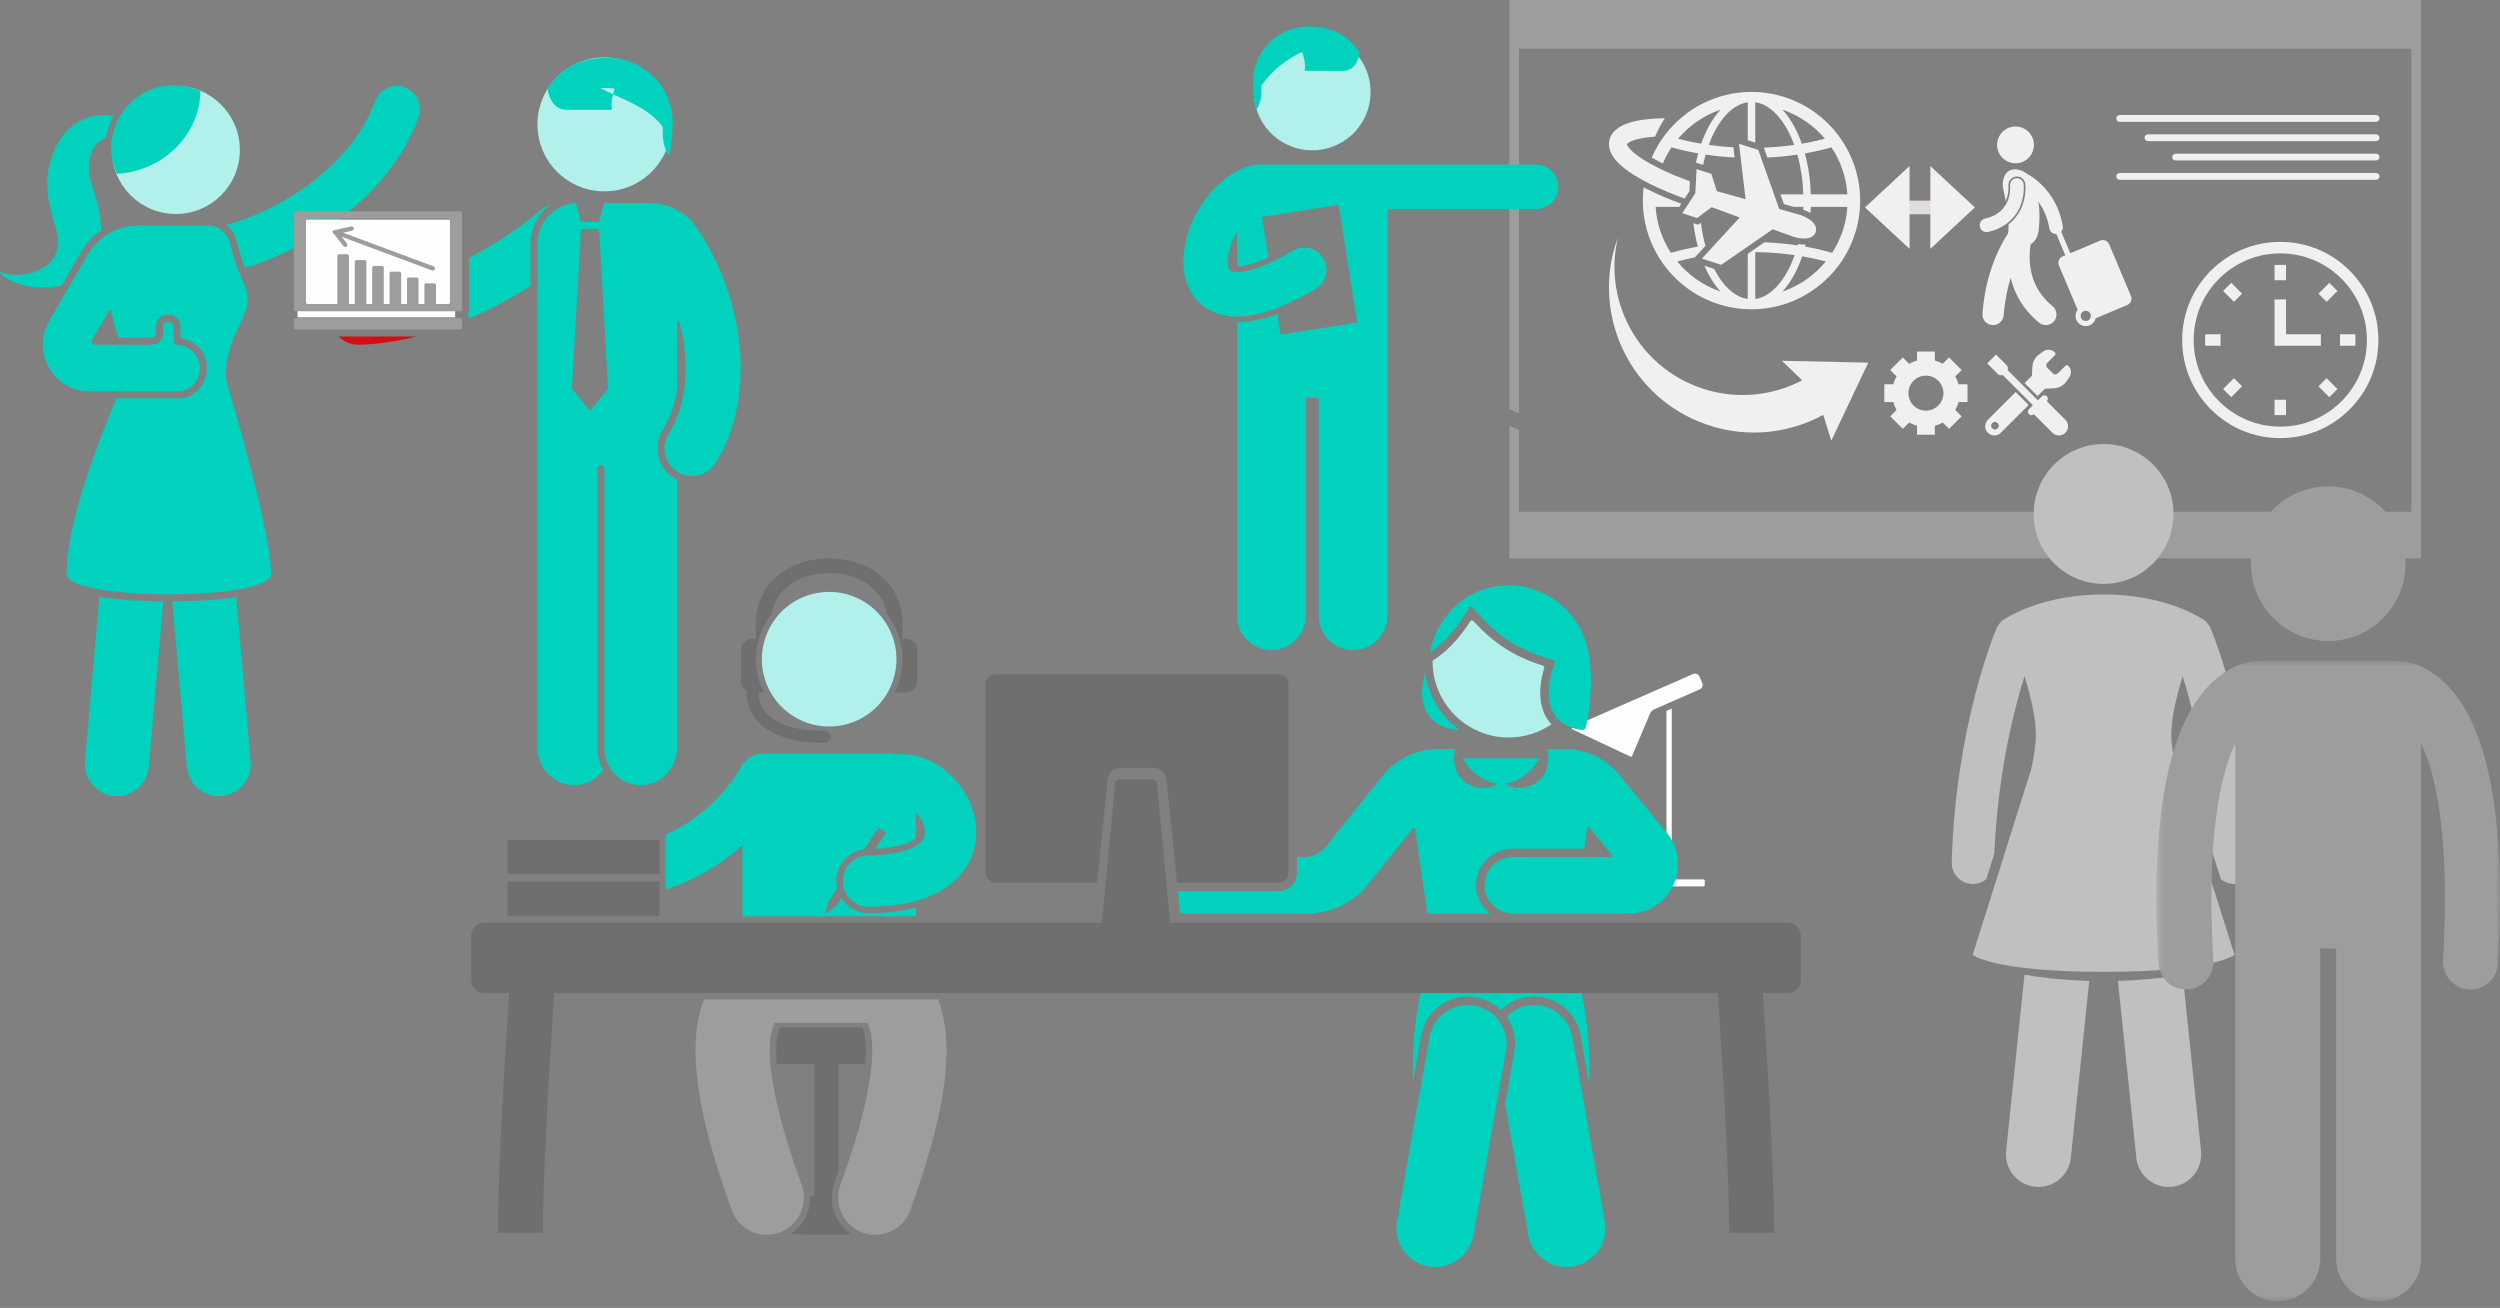 <svg width="302" height="158" viewBox="0 0 302 158" fill="none" xmlns="http://www.w3.org/2000/svg">
<rect x="0" y="0" width="302" height="158" fill="#808080" stroke="none"/>
<path fill-rule="evenodd" clip-rule="evenodd" d="M48.649 10.479C47.121 10.066 45.741 10.965 45.24 12.361C42.716 19.417 34.792 25.124 27.337 27.164C27.868 27.585 28.28 28.156 28.494 28.835L28.508 28.847L28.574 29.108C28.844 30.256 29.179 31.315 29.586 32.36C38.569 29.631 47.501 22.728 50.571 14.149C51.121 12.647 50.276 10.919 48.649 10.479Z" fill="#00D2BE"/>
<path fill-rule="evenodd" clip-rule="evenodd" d="M13.506 18.113C13.506 22.386 16.97 25.849 21.241 25.849C25.514 25.849 28.977 22.386 28.977 18.113C28.977 13.841 25.514 10.378 21.241 10.378C16.97 10.378 13.506 13.841 13.506 18.113Z" fill="#B2F1EB"/>
<path fill-rule="evenodd" clip-rule="evenodd" d="M11.922 17.157C12.185 16.939 12.487 16.764 12.803 16.608C12.968 15.683 13.275 14.805 13.713 14.006C10.734 13.484 7.619 14.907 6.238 18.959C5.23 21.911 5.788 24.541 6.756 27.58C8.319 32.547 2.647 33.921 0.181 32.903C-0.253 32.724 0.105 33.264 1.128 33.804C2.085 34.308 3.621 34.814 5.629 34.731C6.275 34.704 6.887 34.622 7.458 34.481L9.851 30.345C10.443 29.32 11.261 28.472 12.208 27.819C12.186 26.357 11.874 24.659 11.212 22.719C10.258 19.965 10.948 17.977 11.922 17.157Z" fill="#00D2BE"/>
<path fill-rule="evenodd" clip-rule="evenodd" d="M27.485 46.496C27.007 45.012 27.407 43.142 27.914 41.665C28.976 38.543 30.748 36.974 29.468 34.24C28.667 32.537 28.147 30.976 27.753 29.302L27.744 29.295C27.47 28.107 26.408 27.255 25.184 27.255H16.669C14.158 27.255 11.838 28.595 10.581 30.767L5.927 38.815C3.761 42.561 6.461 47.25 10.788 47.256C10.788 47.256 20.774 47.273 21.619 47.273C23.169 47.273 24.289 45.746 24.137 44.202C24.125 43.276 23.341 42.439 22.994 42.204C21.771 41.311 20.97 42.093 20.958 40.959L20.944 39.46C20.94 39.111 20.655 38.832 20.307 38.836C19.96 38.84 19.683 39.123 19.686 39.471L19.693 40.276C19.7 41.001 19.179 41.653 18.143 41.653C17.448 41.652 11.402 41.639 11.402 41.639C11.131 41.638 10.963 41.345 11.097 41.111L13.177 37.516C13.244 37.403 13.411 37.434 13.436 37.562C13.627 38.6 13.877 39.578 14.237 40.476C14.28 40.586 14.316 40.693 14.357 40.801C16 40.805 17.785 40.809 18.144 40.809C18.406 40.809 18.607 40.746 18.724 40.629C18.829 40.522 18.852 40.383 18.85 40.285L18.841 39.48C18.833 38.667 19.488 38 20.3 37.992C21.118 37.992 21.78 38.646 21.788 39.45L21.8 40.861C22.18 40.916 22.799 41.016 23.492 41.522C24.039 41.893 24.947 42.95 24.981 44.153C25.071 45.188 24.715 46.259 24.022 47.024C23.385 47.729 22.531 48.116 21.619 48.116C21.094 48.116 17.04 48.111 14.046 48.106C12.18 52.697 8.047 62.787 8.047 69.323C8.047 72.628 32.76 72.628 32.76 69.323C32.76 64.233 27.689 47.101 27.485 46.496Z" fill="#00D2BE"/>
<path fill-rule="evenodd" clip-rule="evenodd" d="M28.541 72.127C26.692 72.43 24.184 72.628 20.816 72.642L22.571 92.641C22.757 94.769 24.634 96.343 26.761 96.157C28.889 95.971 30.464 94.095 30.277 91.967L28.541 72.127Z" fill="#00D2BE"/>
<path fill-rule="evenodd" clip-rule="evenodd" d="M12.007 72.081L10.269 91.967C10.082 94.094 11.655 95.971 13.783 96.157C15.912 96.343 17.787 94.769 17.973 92.641L19.728 72.641C16.332 72.616 13.834 72.402 12.007 72.081Z" fill="#00D2BE"/>
<path fill-rule="evenodd" clip-rule="evenodd" d="M13.438 17.872C13.438 13.69 16.828 10.301 21.009 10.301C22.155 10.301 23.237 10.563 24.211 11.018C24.1 16.348 19.685 20.667 14.12 20.997C13.686 20.044 13.438 18.987 13.438 17.872Z" fill="#00D2BE"/>
<path fill-rule="evenodd" clip-rule="evenodd" d="M35.938 38.334H54.986V26.53H35.938V38.334Z" fill="#FEFEFE"/>
<path fill-rule="evenodd" clip-rule="evenodd" d="M73.012 23.114C77.478 23.114 81.099 19.494 81.099 15.026C81.099 10.56 77.478 6.939 73.012 6.939C68.545 6.939 64.925 10.56 64.925 15.026C64.925 19.494 68.545 23.114 73.012 23.114Z" fill="#B2F1EB"/>
<path fill-rule="evenodd" clip-rule="evenodd" d="M35.634 38.442H55.685L55.825 38.582V39.661L55.685 39.802H35.634L35.495 39.661V38.582L35.634 38.442Z" fill="#9D9D9C"/>
<path fill-rule="evenodd" clip-rule="evenodd" d="M36.964 36.586L37.104 36.726H54.216L54.356 36.586V26.551L54.216 26.411H37.104L36.964 26.551V36.586ZM35.634 25.54H55.685L55.825 25.68V37.458L55.685 37.598H35.634L35.495 37.458V25.68L35.634 25.54Z" fill="#9D9D9C"/>
<path fill-rule="evenodd" clip-rule="evenodd" d="M49.163 36.727H50.565V33.662L50.426 33.522H49.304L49.163 33.662V36.727Z" fill="#9D9D9C"/>
<path fill-rule="evenodd" clip-rule="evenodd" d="M51.267 36.727H52.667V34.363L52.528 34.224H51.406L51.267 34.363V36.727Z" fill="#9D9D9C"/>
<path fill-rule="evenodd" clip-rule="evenodd" d="M47.06 36.727H48.462V32.962L48.323 32.821H47.201L47.06 32.962V36.727Z" fill="#9D9D9C"/>
<path fill-rule="evenodd" clip-rule="evenodd" d="M44.958 36.727H46.36V32.261L46.22 32.121H45.099L44.958 32.261V36.727Z" fill="#9D9D9C"/>
<path fill-rule="evenodd" clip-rule="evenodd" d="M42.856 36.726H44.258V31.56L44.118 31.419H42.996L42.856 31.56V36.726Z" fill="#9D9D9C"/>
<path fill-rule="evenodd" clip-rule="evenodd" d="M40.754 36.727H42.156V30.859L42.016 30.719H40.893L40.754 30.859V36.727Z" fill="#9D9D9C"/>
<path fill-rule="evenodd" clip-rule="evenodd" d="M42.414 27.35C42.555 27.318 42.697 27.407 42.729 27.548C42.76 27.689 42.671 27.829 42.529 27.862L41.443 28.108L52.383 32.183C52.518 32.234 52.587 32.385 52.537 32.522L52.4 32.668L52.199 32.676L41.271 28.605L41.908 29.413L41.963 29.607L41.865 29.783C41.751 29.872 41.587 29.852 41.496 29.738L40.205 28.102C40.126 28.003 40.179 27.856 40.302 27.826L42.414 27.35Z" fill="#9D9D9C"/>
<path fill-rule="evenodd" clip-rule="evenodd" d="M56.66 38.489C56.643 38.317 56.586 38.155 56.49 38.019C56.603 37.861 56.669 37.667 56.669 37.458V31.127C59.742 29.554 62.65 27.615 65.136 25.512C65.558 25.155 66.032 24.898 66.529 24.734C65.051 25.78 64.081 27.499 64.08 29.442V34.551C61.731 36.055 59.228 37.391 56.66 38.489Z" fill="#00D2BE"/>
<path fill-rule="evenodd" clip-rule="evenodd" d="M50.319 40.645C47.968 41.236 45.619 41.592 43.34 41.646C42.371 41.644 41.509 41.263 40.891 40.645H50.319Z" fill="#D30F14"/>
<path fill-rule="evenodd" clip-rule="evenodd" d="M69.112 46.995L71.198 49.509H71.369L73.428 46.995L73.453 46.914L72.377 27.744L72.267 27.646H70.3L70.19 27.744L69.087 46.913L69.112 46.995ZM64.925 29.444C64.925 26.82 66.977 24.683 69.563 24.535L70.16 26.727L70.265 26.801H72.275L72.378 26.727L72.979 24.521H78.412C80.719 24.521 82.896 25.637 84.195 27.544C89.799 35.768 91.572 47.711 86.437 55.928C85.461 57.491 83.395 57.966 81.832 56.991C80.27 56.006 79.794 53.949 80.77 52.386C83.125 48.619 83.309 43.596 82.079 38.879L81.925 38.775L81.801 38.914V46.936C81.529 48.813 80.944 50.515 80.054 51.938C78.837 53.889 79.433 56.475 81.382 57.704C81.516 57.789 81.659 57.859 81.801 57.927V90.264C81.801 92.669 79.948 94.768 77.542 94.84C75.053 94.915 73.012 92.921 73.012 90.448V56.587C73.012 56.353 72.823 56.165 72.589 56.165C72.357 56.165 72.168 56.353 72.168 56.587V90.448C72.168 91.392 72.423 92.277 72.862 93.042C71.992 94.227 70.548 94.963 68.938 94.828C66.634 94.631 64.925 92.584 64.925 90.271V29.444Z" fill="#00D2BE"/>
<path fill-rule="evenodd" clip-rule="evenodd" d="M81.209 13.914C80.759 10.006 77.429 6.969 73.404 6.969C70.368 6.969 67.829 8.062 66.194 10.607L66.152 10.823C66.487 12.554 67.394 13.271 68.482 13.271H73.755C73.861 13.271 73.934 13.176 73.916 13.072C73.788 12.273 74.027 11.452 74.243 10.737C74.272 10.635 72.45 10.591 72.542 10.642C74.766 11.884 78.131 12.769 80.021 15.26L80.058 15.372C80.048 16.48 80.012 17.36 80.684 18.697L80.751 18.735L80.81 18.684C81.111 17.563 81.265 15.988 81.265 14.831V14.646C81.257 14.4 81.236 14.154 81.209 13.914Z" fill="#00D2BE"/>
<path fill-rule="evenodd" clip-rule="evenodd" d="M190.533 117.824C192.14 123.645 192.003 128.347 192.003 130.452H191.886L190.943 125.109C190.461 122.371 188.095 120.383 185.321 120.383C184.988 120.383 184.65 120.414 184.32 120.472C183.178 120.673 182.141 121.214 181.311 122.031C180.493 121.221 179.453 120.676 178.294 120.472C177.966 120.414 177.63 120.383 177.295 120.383C174.519 120.383 172.154 122.371 171.672 125.109L170.731 130.452H170.672C170.672 128.347 170.537 123.645 172.143 117.824H190.533Z" fill="#00D2BE"/>
<path fill-rule="evenodd" clip-rule="evenodd" d="M194.831 106.977L194.934 107.08H205.831L205.935 106.977V106.331L205.831 106.228H194.934L194.831 106.331V106.977Z" fill="#FEFEFE"/>
<path fill-rule="evenodd" clip-rule="evenodd" d="M201.308 107.024V85.873L201.948 85.594V107.024H201.308Z" fill="#FEFEFE"/>
<path fill-rule="evenodd" clip-rule="evenodd" d="M169.284 145.474L169.458 144.478C169.792 144.085 170.223 143.779 170.721 143.614C170.85 143.571 170.933 143.452 170.915 143.319L170.616 141.103C170.598 140.963 170.473 140.862 170.333 140.871L170.091 140.896L171.215 134.513H171.956L173.08 140.888L172.899 140.871C172.76 140.862 172.635 140.963 172.616 141.103L172.316 143.319C172.3 143.452 172.383 143.571 172.509 143.614C172.967 143.766 173.374 144.032 173.696 144.379L173.889 145.474C173.981 145.995 174.161 146.481 174.379 146.94C173.764 149.9 169.374 149.901 168.836 146.847C169.033 146.414 169.198 145.961 169.284 145.474Z" fill="#60180E"/>
<path fill-rule="evenodd" clip-rule="evenodd" d="M171.775 133.488H171.396L171.585 132.416L171.775 133.488Z" fill="#992722"/>
<path fill-rule="evenodd" clip-rule="evenodd" d="M189.966 88.109L196.938 91.387C197.026 91.429 197.131 91.388 197.168 91.299L199.327 86.188C199.422 85.966 199.596 85.788 199.818 85.691L205.33 83.275C205.628 83.145 205.762 82.799 205.633 82.502L205.292 81.726C205.161 81.428 204.815 81.293 204.517 81.422L189.971 87.798C189.837 87.857 189.834 88.046 189.966 88.109Z" fill="#FEFEFE"/>
<path fill-rule="evenodd" clip-rule="evenodd" d="M97.388 146.906C97.74 146.156 97.901 145.352 97.881 144.547C98.047 144.536 98.216 144.527 98.386 144.519V128.559H93.843C93.782 127.883 93.763 127.34 93.765 126.918C93.764 125.301 94.03 124.465 94.196 124.099H104.164L104.164 124.101C104.324 124.445 104.595 125.276 104.594 126.913C104.597 127.336 104.577 127.881 104.516 128.559H101.294V141.468C101.134 141.928 100.967 142.397 100.791 142.882C100.601 143.408 100.499 143.95 100.48 144.491C100.474 144.633 100.472 144.772 100.477 144.912C100.508 145.594 100.673 146.27 100.971 146.906C101.402 147.826 102.076 148.582 102.914 149.113C100.502 149.207 97.837 149.186 95.533 149.054C96.33 148.526 96.973 147.794 97.388 146.906Z" fill="#6F6F6F"/>
<path fill-rule="evenodd" clip-rule="evenodd" d="M181.338 94.66C178.944 94.656 177.419 92.831 176.656 91.61H186.019C185.256 92.831 183.73 94.656 181.338 94.66Z" fill="#00D2BE"/>
<path fill-rule="evenodd" clip-rule="evenodd" d="M182.932 127.061C183.196 125.559 182.861 124.044 181.988 122.796C182.647 122.131 183.507 121.655 184.499 121.48C187.051 121.03 189.485 122.734 189.936 125.287L193.862 147.554C194.312 150.106 192.608 152.54 190.055 152.991C187.503 153.441 185.068 151.736 184.618 149.183L181.825 133.339L182.932 127.061Z" fill="#00D2BE"/>
<path fill-rule="evenodd" clip-rule="evenodd" d="M93.608 123.552L93.583 123.591C93.513 123.719 93.437 123.888 93.364 124.099C93.168 124.668 92.99 125.559 92.991 126.913C92.987 127.404 93.014 127.955 93.067 128.559C93.344 131.77 94.446 136.572 96.841 143.147C97.016 143.628 97.097 144.121 97.105 144.607C97.133 146.468 95.999 148.225 94.151 148.894L93.991 148.945C93.538 149.09 93.077 149.164 92.622 149.164C90.787 149.164 89.065 148.03 88.403 146.206V146.205C85.388 137.842 84.036 131.789 84.016 126.913C84.018 124.637 84.33 122.581 85.042 120.738H89.684H110.645H113.313C114.023 122.577 114.344 124.638 114.345 126.913C114.325 131.788 112.972 137.842 109.956 146.206C109.865 146.456 109.749 146.691 109.622 146.915C109.167 147.706 108.492 148.321 107.705 148.705C106.775 149.158 105.694 149.293 104.636 149.025C104.492 148.988 104.351 148.946 104.209 148.894C102.463 148.261 101.349 146.657 101.257 144.912C101.249 144.782 101.249 144.649 101.253 144.517C101.261 144.361 101.274 144.203 101.295 144.045C101.338 143.745 101.413 143.445 101.519 143.147C103.916 136.571 105.017 131.77 105.294 128.559C105.347 127.955 105.373 127.404 105.37 126.913C105.371 125.561 105.192 124.665 104.996 124.099C104.953 123.976 104.91 123.864 104.868 123.77C104.828 123.686 104.791 123.618 104.753 123.552H103.736H94.625H93.608Z" fill="#9D9D9C"/>
<path fill-rule="evenodd" clip-rule="evenodd" d="M172.561 152.991C170.009 152.541 168.305 150.106 168.755 147.554L172.681 125.286C173.131 122.734 175.565 121.03 178.118 121.48C180.669 121.93 182.373 124.364 181.923 126.917L177.997 149.184C177.548 151.736 175.114 153.441 172.561 152.991Z" fill="#00D2BE"/>
<path fill-rule="evenodd" clip-rule="evenodd" d="M191.68 77.979C190.51 73.456 186.34 70.712 182.258 70.712H182.252H182.246C177.717 70.712 173.967 73.672 172.727 78.661L172.869 78.754C175.037 77.14 176.163 75.505 177.494 73.384C177.569 73.264 177.744 73.25 177.837 73.356C181.126 77.075 183.202 78.413 187.696 79.773C187.813 79.807 187.879 79.934 187.835 80.048C186.98 82.275 186.543 85.176 188.217 86.877L188.218 86.876C188.941 87.658 190.107 88.08 191.125 88.174C191.329 88.195 191.517 88.055 191.564 87.853C192.317 84.674 192.438 80.502 191.68 77.979Z" fill="#00D2BE"/>
<path fill-rule="evenodd" clip-rule="evenodd" d="M186.542 80.682C186.574 80.575 186.514 80.461 186.407 80.427C182.879 79.283 180.531 77.778 177.963 75.004C177.872 74.906 177.71 74.918 177.636 75.031C176.165 77.258 174.788 78.707 173.063 79.814L173.058 79.901C173.058 84.975 177.172 89.088 182.246 89.088C184.16 89.088 185.939 88.502 187.41 87.499C185.913 85.903 185.719 83.4 186.542 80.682Z" fill="#B2F1EB"/>
<path fill-rule="evenodd" clip-rule="evenodd" d="M172.153 81.238C171.641 83.129 171.552 85.269 172.762 86.655C173.474 87.503 174.696 88.039 175.754 88.138C175.856 88.147 176.092 88.168 176.318 88.174C174.086 86.569 172.529 84.09 172.153 81.238Z" fill="#00D2BE"/>
<path fill-rule="evenodd" clip-rule="evenodd" d="M61.315 110.621V106.485H73.674H79.672V107.669V110.621H61.315Z" fill="#6F6F6F"/>
<path fill-rule="evenodd" clip-rule="evenodd" d="M79.672 105.579H73.427H61.315V101.443H78.803H79.672V105.579Z" fill="#6F6F6F"/>
<path fill-rule="evenodd" clip-rule="evenodd" d="M139.758 94.647C139.732 94.361 139.509 94.143 139.244 94.143H135.217C134.952 94.143 134.731 94.361 134.704 94.647L133.059 112.029L133.091 112.137L133.186 112.183H141.275L141.371 112.137L141.403 112.029L139.758 94.647Z" fill="#6F6F6F"/>
<path fill-rule="evenodd" clip-rule="evenodd" d="M120.301 81.456H154.405C155.095 81.456 155.656 82.015 155.656 82.707V105.382C155.656 106.072 155.095 106.632 154.405 106.632H142.186L140.899 94.135C140.819 93.348 140.159 92.753 139.368 92.753H135.339C134.547 92.753 133.888 93.348 133.808 94.135L132.521 106.632H120.301C119.611 106.632 119.051 106.072 119.051 105.382V82.707C119.051 82.015 119.611 81.456 120.301 81.456Z" fill="#6F6F6F"/>
<path fill-rule="evenodd" clip-rule="evenodd" d="M89.674 102.117C87.407 104.145 84.329 106.201 80.385 107.459V100.829C82.903 99.719 84.859 98.2 86.329 96.747C87.441 95.644 88.252 94.588 88.775 93.832C89.034 93.453 89.221 93.149 89.337 92.952C89.394 92.855 89.434 92.783 89.457 92.743L89.472 92.713C90.069 91.552 91.294 90.928 92.518 91.04L92.671 91.033H107.656C107.91 91.033 108.158 91.068 108.394 91.128C108.542 91.106 108.692 91.091 108.847 91.091C111.5 91.109 113.715 92.394 115.287 94.083C116.851 95.791 117.916 98.016 117.934 100.538C117.936 101.725 117.67 102.975 117.072 104.131C116.18 105.876 114.568 107.296 112.524 108.18C111.94 108.435 111.312 108.649 110.653 108.832V108.849C110.241 108.956 109.807 109.053 109.35 109.137C108.491 109.296 107.564 109.412 106.599 109.477L106.451 109.486C106.249 109.499 106.045 109.509 105.842 109.516C105.536 109.528 105.228 109.536 104.918 109.538H104.902C103.678 109.538 102.62 108.826 102.116 107.792C101.918 107.386 101.803 106.932 101.801 106.45L101.806 106.355C101.838 105.116 102.596 104.057 103.673 103.59L103.697 103.577C104.064 103.423 104.467 103.335 104.89 103.333C104.981 103.333 105.067 103.33 105.156 103.33L105.287 103.328C108.012 103.269 109.77 102.678 110.653 102.161V102.175L110.842 102.051C111.255 101.756 111.44 101.507 111.558 101.285C111.672 101.06 111.726 100.836 111.728 100.538C111.748 99.927 111.379 98.98 110.732 98.299L110.653 98.219V101.215L110.391 101.419C110.049 101.668 108.765 102.42 105.695 102.539L107.019 100.594L106.139 99.994L104.364 102.6C102.472 102.868 101.016 104.495 101.024 106.453C101.026 106.758 101.066 107.053 101.134 107.339L100.114 108.839L99.678 110.453L100.994 109.439L101.63 108.506C102.319 109.59 103.528 110.315 104.902 110.315H104.904L104.921 110.314C107.001 110.303 109.015 110.057 110.653 109.648V110.695H89.674V102.117Z" fill="#00D2BE"/>
<path fill-rule="evenodd" clip-rule="evenodd" d="M93.081 83.628C92.71 82.969 92.423 82.25 92.244 81.475C91.764 79.418 92.113 77.36 93.073 75.651C94.152 73.73 96.004 72.251 98.319 71.713C101.927 70.872 105.533 72.579 107.256 75.657C107.622 76.31 107.905 77.022 108.083 77.787C108.564 79.853 108.211 81.917 107.245 83.628C106.164 85.542 104.317 87.014 102.007 87.552C98.406 88.391 94.809 86.694 93.081 83.628Z" fill="#B2F1EB"/>
<path fill-rule="evenodd" clip-rule="evenodd" d="M109.508 83.628H108.066C109.007 81.775 109.265 79.672 108.788 77.624C108.486 76.326 107.912 75.158 107.137 74.165C106.539 71.012 103.652 69.23 100.164 69.224C96.671 69.23 93.781 71.019 93.19 74.185C91.601 76.221 90.91 78.933 91.541 81.641C91.704 82.344 91.952 83.006 92.263 83.628H91.623C91.641 84.316 91.832 85.4 92.796 86.35C93.656 87.198 95.213 88.006 98.032 88.228C98.524 88.267 99.05 88.292 99.623 88.292C99.813 88.292 99.985 88.367 100.115 88.486C100.256 88.62 100.346 88.806 100.346 89.016C100.346 89.415 100.022 89.739 99.623 89.739H99.609C95.547 89.739 93.151 88.729 91.781 87.379C90.409 86.027 90.169 84.431 90.173 83.527L90.174 83.45C89.789 83.227 89.526 82.812 89.526 82.335V78.456C89.526 77.741 90.104 77.163 90.82 77.163H91.3V75.39C91.3 70.495 95.27 67.451 100.164 67.451C105.061 67.451 109.029 70.495 109.029 75.39V77.163H109.508C110.223 77.163 110.801 77.741 110.801 78.456V82.335C110.801 83.05 110.223 83.628 109.508 83.628Z" fill="#6F6F6F"/>
<path fill-rule="evenodd" clip-rule="evenodd" d="M125.581 119.962H113.834H112.984H110.653H89.674H85.37H84.523H66.936C66.787 122.244 66.602 125.177 66.415 128.362C65.997 135.542 65.58 144.01 65.58 148.919H60.15C60.153 141.606 61.002 127.526 61.495 119.962H58.471C57.615 119.962 56.92 119.267 56.92 118.411V113.021C56.92 112.165 57.615 111.47 58.471 111.47H89.674H110.653H125.581C126.438 111.47 127.133 112.165 127.133 113.021V118.411C127.133 119.267 126.438 119.962 125.581 119.962Z" fill="#6F6F6F"/>
<path fill-rule="evenodd" clip-rule="evenodd" d="M215.993 119.962H212.968C213.461 127.526 214.31 141.606 214.313 148.92H208.884C208.886 144.009 208.467 135.542 208.047 128.362C207.862 125.177 207.676 122.244 207.527 119.962H204.246H203.396H201.065H180.085H175.78H174.934H122.792C121.934 119.962 121.24 119.267 121.24 118.411V113.021C121.24 112.165 121.934 111.47 122.792 111.47H180.085H201.065H215.993C216.849 111.47 217.543 112.165 217.543 113.021V118.411C217.543 119.267 216.849 119.962 215.993 119.962Z" fill="#6F6F6F"/>
<path fill-rule="evenodd" clip-rule="evenodd" d="M142.29 107.657H154.404C155.659 107.657 156.68 106.637 156.68 105.382V103.533H157.514C158.55 103.533 159.53 103.064 160.179 102.255L167.051 93.675C168.672 91.654 171.121 90.479 173.71 90.479H175.754C174.793 95.617 180.752 96.218 181.298 93.881H181.376C181.923 96.218 187.882 95.617 186.922 90.48H189.019C191.578 90.48 194.001 91.628 195.621 93.609L201.347 100.604C204.539 104.504 201.765 110.359 196.725 110.359H182.891C181.114 110.359 179.52 109.068 179.343 107.299C179.135 105.266 180.734 103.533 182.737 103.533H194.56C194.705 103.533 194.783 103.367 194.694 103.255L192.03 99.998C191.935 99.883 191.749 99.934 191.729 100.082C191.616 100.885 191.501 101.698 191.386 102.509H182.737C181.486 102.509 180.286 103.042 179.446 103.974C178.606 104.902 178.198 106.151 178.322 107.403C178.444 108.595 179.082 109.638 179.998 110.362H172.436C172.048 107.85 171.482 103.896 170.96 100.172C170.938 100.025 170.751 99.975 170.658 100.093L165.24 106.846C163.457 109.067 160.764 110.359 157.918 110.359H143.369C143.082 110.359 142.808 110.315 142.543 110.249L142.545 110.126L142.29 107.657Z" fill="#00D2BE"/>
<path fill-rule="evenodd" clip-rule="evenodd" d="M182.334 4.795V5.282V51.434L183.494 51.907V5.889H291.296L291.297 61.82H183.494V49.929L182.334 49.456V62.17V62.914V67.453H292.458V62.914V62.368V62.17V5.282V4.795V0H182.334V4.795Z" fill="#9D9D9C"/>
<path fill-rule="evenodd" clip-rule="evenodd" d="M243.978 19.669C245.174 19.39 245.917 18.194 245.639 16.999C245.36 15.803 244.165 15.059 242.969 15.338C241.774 15.616 241.03 16.812 241.308 18.008C241.587 19.203 242.782 19.947 243.978 19.669Z" fill="#F0F0F0"/>
<path fill-rule="evenodd" clip-rule="evenodd" d="M251.373 38.36L251.339 38.161C251.339 37.82 251.616 37.542 251.957 37.542C252.298 37.542 252.574 37.82 252.574 38.161C252.574 38.5 252.298 38.778 251.957 38.778L251.785 38.752C251.592 38.697 251.438 38.549 251.373 38.36ZM242.625 22.813L242.626 22.613L242.619 22.461C242.582 22.142 242.699 21.839 242.911 21.625C243.071 21.463 243.284 21.353 243.526 21.326L243.642 21.32C244.128 21.32 244.542 21.658 244.646 22.123L244.664 22.232C244.669 22.276 244.685 22.437 244.685 22.68L244.679 22.82C244.656 23.781 244.419 24.706 243.986 25.506C243.758 25.935 243.34 26.548 242.632 27.1C242.637 27.472 242.623 27.838 242.578 28.192L242.382 28.497L242.174 28.837C241.148 30.573 239.808 33.591 239.478 37.887C239.423 38.596 239.952 39.214 240.661 39.269L240.761 39.273C241.426 39.273 241.99 38.76 242.042 38.086C242.177 36.324 242.5 34.82 242.891 33.565C243 34.022 243.144 34.487 243.332 34.957C243.887 36.347 244.838 37.761 246.321 38.98C246.87 39.431 247.68 39.352 248.131 38.804C248.583 38.256 248.504 37.446 247.955 36.994C246.806 36.044 246.132 35.021 245.72 34C245.311 32.981 245.176 31.956 245.176 31.054C245.176 30.466 245.234 29.934 245.306 29.501C245.737 29.251 246.092 28.797 246.251 27.981C246.419 26.54 246.42 25.469 246.223 24.354C246.809 25.151 247.321 26.197 247.562 27.581C247.631 27.981 247.979 28.265 248.372 28.265L248.403 28.263L249.489 30.842L249.157 30.981C248.738 31.157 248.541 31.639 248.718 32.058L250.973 37.416C250.817 37.622 250.723 37.881 250.723 38.161C250.723 38.841 251.275 39.395 251.957 39.395C252.538 39.395 253.024 38.992 253.155 38.452L256.982 36.84C257.401 36.664 257.598 36.182 257.421 35.763L254.787 29.503C254.61 29.084 254.127 28.888 253.708 29.065L250.09 30.588L248.992 27.982C249.15 27.802 249.228 27.556 249.183 27.302C248.74 24.712 247.438 22.998 246.256 21.973C245.663 21.457 245.102 21.106 244.681 20.88C244.134 20.484 243.501 20.381 242.997 20.506C242.119 20.724 241.732 21.95 242.027 22.974L242.223 23.944C242.246 24.059 242.269 24.176 242.292 24.295C242.555 23.704 242.614 23.112 242.625 22.813Z" fill="#F0F0F0"/>
<path fill-rule="evenodd" clip-rule="evenodd" d="M239.97 28.041L240.158 28.02C241.189 27.785 242.002 27.358 242.623 26.841C243.148 26.407 243.537 25.91 243.804 25.407C244.397 24.312 244.476 23.246 244.478 22.68V22.679C244.478 22.434 244.462 22.282 244.459 22.256C244.407 21.804 243.999 21.48 243.549 21.531C243.333 21.555 243.147 21.661 243.016 21.814C242.873 21.982 242.797 22.205 242.823 22.441V22.444C242.825 22.466 242.833 22.551 242.832 22.68C242.834 23.079 242.762 23.887 242.358 24.621L242.352 24.63C241.94 25.36 241.261 26.061 239.784 26.417C239.341 26.52 239.066 26.963 239.169 27.406C239.258 27.785 239.596 28.041 239.97 28.041Z" fill="#F0F0F0"/>
<path fill-rule="evenodd" clip-rule="evenodd" d="M218.75 23.474C218.694 21.734 218.446 20.059 218.024 18.531C219.131 18.337 220.206 18.094 221.239 17.801C222.338 19.446 223.027 21.385 223.162 23.474H218.75ZM217.658 17.362C217.394 16.617 217.088 15.914 216.736 15.27C216.307 14.478 215.827 13.801 215.312 13.243C217.331 13.931 219.102 15.159 220.451 16.757C219.775 16.937 219.081 17.096 218.372 17.233L217.658 17.362ZM215.312 35.224C215.827 34.666 216.307 33.989 216.736 33.197C217.11 32.512 217.432 31.762 217.706 30.963C218.685 31.131 219.636 31.341 220.555 31.588C219.274 33.149 217.594 34.368 215.674 35.093L215.312 35.224ZM213.218 35.725C212.833 35.925 212.437 36.059 212.036 36.115V30.456C213.663 30.476 215.257 30.598 216.793 30.819C216.546 31.512 216.261 32.164 215.936 32.762C215.21 34.097 214.348 35.062 213.418 35.613L213.218 35.725ZM206.422 15.27C206.072 15.915 205.766 16.617 205.502 17.362C204.543 17.2 203.61 16.997 202.709 16.757C204.057 15.159 205.829 13.931 207.849 13.243C207.407 13.721 206.992 14.287 206.61 14.938L206.422 15.27ZM222.743 17.33C222.521 16.973 222.283 16.626 222.028 16.291C219.628 13.142 215.837 11.105 211.581 11.105C207.324 11.105 203.535 13.142 201.134 16.291C200.88 16.626 200.641 16.973 200.418 17.33C200.081 17.873 199.782 18.445 199.525 19.038C199.823 19.208 200.155 19.387 200.525 19.574L200.876 19.747C201.164 19.062 201.516 18.411 201.923 17.801C202.956 18.094 204.03 18.337 205.137 18.531C205.037 18.896 204.947 19.268 204.866 19.648L205.738 19.923C205.827 19.498 205.927 19.081 206.041 18.677C207.18 18.846 208.349 18.962 209.538 19.024L209.392 17.799C208.382 17.742 207.389 17.643 206.418 17.505C206.652 16.866 206.92 16.262 207.224 15.705C208.002 14.275 208.936 13.268 209.943 12.742C210.251 12.582 210.565 12.465 210.884 12.396L211.125 12.352V16.943L212.037 17.236V12.352C212.439 12.409 212.835 12.542 213.219 12.742C214.226 13.268 215.159 14.275 215.938 15.705C216.24 16.262 216.509 16.866 216.743 17.505C215.551 17.675 214.323 17.784 213.073 17.832L213.499 19.03C214.73 18.97 215.942 18.852 217.121 18.677C217.536 20.151 217.78 21.778 217.838 23.474H215.074L215.493 24.654L216.685 24.993H217.838C217.834 25.104 217.83 25.214 217.824 25.325C218.164 25.448 218.459 25.587 218.714 25.732C218.731 25.487 218.742 25.241 218.751 24.993H223.162C223.03 27.028 222.371 28.921 221.321 30.538C220.276 30.239 219.187 29.991 218.064 29.792L218.131 29.535L217.927 29.54C217.7 29.54 217.458 29.519 217.205 29.477L217.16 29.645C215.855 29.45 214.51 29.325 213.14 29.27L211.125 30.662L211.124 36.114C210.723 36.059 210.328 35.925 209.943 35.725C208.936 35.198 208.002 34.192 207.224 32.762L207.08 32.487L205.891 32.1C206.056 32.482 206.233 32.848 206.423 33.197C206.854 33.989 207.334 34.667 207.849 35.224C205.777 34.519 203.966 33.246 202.606 31.588C203.297 31.401 204.008 31.236 204.734 31.095L206.076 29.635L206.002 29.645C205.765 28.777 205.586 27.857 205.471 26.903L205.142 27.148L204.559 26.957C204.677 27.941 204.857 28.892 205.098 29.792C203.976 29.991 202.885 30.239 201.841 30.538C200.79 28.921 200.132 27.028 199.999 24.993H202.85L203.096 24.613C202.295 24.319 201.532 24.016 200.811 23.707L200.217 23.445L198.549 22.641C198.486 23.163 198.453 23.694 198.453 24.234C198.453 26.712 199.143 29.032 200.342 31.012C200.56 31.372 200.794 31.721 201.044 32.056C203.439 35.274 207.271 37.363 211.581 37.363C215.892 37.363 219.722 35.274 222.118 32.056C222.368 31.721 222.603 31.372 222.82 31.012C224.018 29.032 224.71 26.712 224.71 24.234C224.71 21.836 224.063 19.588 222.936 17.65L222.743 17.33Z" fill="#F0F0F0"/>
<path fill-rule="evenodd" clip-rule="evenodd" d="M199.326 22.223C200.555 22.835 201.964 23.429 203.501 23.99L204.079 23.099L204.08 23.093L204.083 23.087L204.143 21.904C202.805 21.413 201.575 20.898 200.491 20.369C197.151 18.736 196.527 17.617 196.541 17.412C196.542 17.41 196.671 17.161 197.465 16.907C198.066 16.716 198.898 16.576 199.934 16.505C200.263 15.73 200.66 14.983 201.119 14.277C199.36 14.306 197.882 14.488 196.803 14.832C195.437 15.269 194.634 15.973 194.417 16.927C194.198 17.897 194.634 18.894 195.714 19.893C196.537 20.654 197.752 21.439 199.326 22.223Z" fill="#F0F0F0"/>
<path fill-rule="evenodd" clip-rule="evenodd" d="M206.737 21L204.943 20.433L204.801 23.314L204.795 23.322V23.332L203.224 25.749L205.01 26.341L206.769 25.028L210.154 26.273L205.59 31.236L207.917 31.995L214.144 27.694L216.657 28.603L216.673 28.609L216.69 28.614C217.174 28.754 217.583 28.814 217.926 28.814C218.758 28.814 219.192 28.465 219.318 28.078L219.333 28.021L219.354 27.966C219.531 27.419 219.162 26.572 217.538 25.992L217.522 25.987L214.934 25.249L212.402 18.116L210.072 17.369L210.868 24.067L207.395 23.094L206.737 21Z" fill="#F0F0F0"/>
<path fill-rule="evenodd" clip-rule="evenodd" d="M256.06 14.716H287.03C287.258 14.716 287.442 14.533 287.442 14.306C287.442 14.079 287.258 13.894 287.03 13.894H256.06C255.833 13.894 255.649 14.079 255.649 14.306C255.649 14.533 255.833 14.716 256.06 14.716Z" fill="#F0F0F0"/>
<path fill-rule="evenodd" clip-rule="evenodd" d="M259.476 17.049H287.032C287.259 17.049 287.443 16.866 287.443 16.639C287.443 16.412 287.259 16.227 287.032 16.227H259.476C259.248 16.227 259.064 16.412 259.064 16.639C259.064 16.866 259.248 17.049 259.476 17.049Z" fill="#F0F0F0"/>
<path fill-rule="evenodd" clip-rule="evenodd" d="M262.815 19.384H287.03C287.259 19.384 287.443 19.199 287.443 18.972C287.443 18.744 287.259 18.561 287.03 18.561H262.815C262.588 18.561 262.404 18.744 262.404 18.972C262.404 19.199 262.588 19.384 262.815 19.384Z" fill="#F0F0F0"/>
<path fill-rule="evenodd" clip-rule="evenodd" d="M256.06 21.716H287.03C287.258 21.716 287.442 21.532 287.442 21.305C287.442 21.077 287.258 20.893 287.03 20.893H256.06C255.833 20.893 255.649 21.077 255.649 21.305C255.649 21.532 255.833 21.716 256.06 21.716Z" fill="#F0F0F0"/>
<path fill-rule="evenodd" clip-rule="evenodd" d="M229.245 25.883H234.61V24.236H229.245" fill="#E2DCDC"/>
<path fill-rule="evenodd" clip-rule="evenodd" d="M225.293 25.06L230.671 30.06V20.059L225.293 25.06Z" fill="#F0F0F0"/>
<path fill-rule="evenodd" clip-rule="evenodd" d="M238.563 25.06L233.185 20.059V30.06L238.563 25.06Z" fill="#F0F0F0"/>
<path fill-rule="evenodd" clip-rule="evenodd" d="M225.69 43.807L221.216 53.237L220.248 50.118C215.796 52.539 210.334 53.016 205.275 50.956C196.509 47.387 192.201 37.528 195.434 28.715C193.721 36.005 197.517 43.66 204.674 46.572C209.068 48.363 213.808 47.983 217.707 45.94L215.255 43.584L225.69 43.807Z" fill="#F0F0F0"/>
<path fill-rule="evenodd" clip-rule="evenodd" d="M232.652 49.608C231.483 49.608 230.537 48.662 230.537 47.493C230.537 46.325 231.483 45.378 232.652 45.378C233.819 45.378 234.767 46.325 234.767 47.493C234.767 48.613 233.896 49.529 232.796 49.604L232.652 49.608ZM237.677 48.567V46.419H236.592C236.502 46.085 236.368 45.767 236.197 45.467L236.964 44.698L235.446 43.18L234.678 43.947C234.378 43.776 234.059 43.643 233.725 43.553V42.467H231.578V43.553C231.244 43.643 230.924 43.776 230.624 43.947L229.856 43.18L228.338 44.698L229.106 45.467C228.934 45.767 228.801 46.085 228.71 46.419H227.625V48.567H228.71C228.801 48.901 228.933 49.22 229.106 49.52L228.338 50.288L229.856 51.806L230.624 51.038C230.924 51.211 231.244 51.342 231.578 51.434V52.519H233.725V51.434C234.059 51.342 234.378 51.211 234.678 51.038L235.445 51.806L236.964 50.288L236.197 49.52C236.368 49.22 236.502 48.901 236.592 48.567H237.677Z" fill="#F0F0F0"/>
<path fill-rule="evenodd" clip-rule="evenodd" d="M249.844 44.178C249.752 44.086 249.604 44.086 249.513 44.178L248.581 45.109C248.416 45.272 248.152 45.272 247.989 45.109L247.307 44.427C247.228 44.349 247.184 44.242 247.184 44.131C247.184 44.019 247.228 43.913 247.307 43.835L248.238 42.904C248.33 42.813 248.33 42.664 248.238 42.572C247.86 42.194 247.266 42.144 246.829 42.452L246.324 42.81C245.843 43.149 245.544 43.691 245.513 44.277L245.452 45.397L244.574 46.275L246.141 47.842L247.019 46.964L248.138 46.903C248.725 46.872 249.267 46.573 249.607 46.093L249.964 45.586C250.273 45.15 250.221 44.555 249.844 44.178Z" fill="#F0F0F0"/>
<path fill-rule="evenodd" clip-rule="evenodd" d="M240.992 51.887C240.738 51.887 240.532 51.679 240.532 51.426C240.532 51.172 240.738 50.966 240.992 50.966C241.246 50.966 241.453 51.172 241.453 51.426C241.453 51.651 241.29 51.84 241.075 51.879L240.992 51.887ZM243.492 47.357L240.135 50.714C239.704 51.146 239.704 51.847 240.135 52.28C240.568 52.712 241.269 52.712 241.702 52.28L245.059 48.923L243.492 47.357Z" fill="#F0F0F0"/>
<path fill-rule="evenodd" clip-rule="evenodd" d="M247.255 48.47C247.418 48.306 247.418 48.04 247.255 47.876C247.172 47.794 247.065 47.754 246.958 47.754C246.851 47.754 246.743 47.794 246.66 47.876L246.175 48.363L242.511 44.7C242.596 44.511 242.564 44.282 242.409 44.127L241.116 42.834L240.052 43.897L241.344 45.19C241.445 45.29 241.575 45.339 241.705 45.339L241.919 45.294L245.581 48.956L245.095 49.443C244.931 49.606 244.931 49.872 245.095 50.036C245.177 50.118 245.284 50.159 245.391 50.159C245.499 50.159 245.606 50.118 245.688 50.036L247.932 52.28C248.148 52.496 248.432 52.604 248.715 52.604C248.999 52.604 249.282 52.496 249.498 52.28C249.931 51.848 249.931 51.147 249.498 50.714L247.255 48.47Z" fill="#F0F0F0"/>
<path fill-rule="evenodd" clip-rule="evenodd" d="M156.922 17.978C160.713 18.86 164.5 16.503 165.383 12.712C166.266 8.921 163.909 5.133 160.118 4.25C156.328 3.366 152.538 5.725 151.656 9.516C150.772 13.306 153.13 17.095 156.922 17.978Z" fill="#B2F1EB"/>
<path fill-rule="evenodd" clip-rule="evenodd" d="M149.344 38.246H149.365V38.245H149.43L149.453 38.246C150.919 38.23 152.471 37.902 154.196 37.243C155.633 36.696 157.191 35.921 158.923 34.902C160.2 34.144 160.62 32.494 159.863 31.217C159.105 29.941 157.454 29.519 156.179 30.277C155.126 30.908 154.175 31.4 153.333 31.779C151.504 32.601 150.187 32.885 149.453 32.867L149.43 32.862V32.865C148.662 32.835 148.636 32.695 148.566 32.647C148.5 32.584 148.321 32.26 148.322 31.576C148.305 30.64 148.711 29.225 149.43 28.008V32.192L149.478 32.196H149.517C150.234 32.196 151.502 31.885 153.224 31.091L152.453 26.206L161.71 24.744L163.954 38.962L154.698 40.422L154.304 37.925C152.542 38.584 150.965 38.903 149.46 38.916L149.43 38.914V39.099V45.465V74.371C149.43 76.667 151.291 78.527 153.586 78.527C155.879 78.527 157.741 76.667 157.741 74.371V48.061H159.3V74.371C159.3 76.667 161.161 78.527 163.455 78.527C165.749 78.527 167.611 76.667 167.611 74.371V45.465V39.099V25.257H185.559C187.044 25.257 188.247 24.052 188.247 22.566C188.247 21.082 187.044 19.878 185.559 19.878H165.133L165.072 19.882L165.014 19.878H152.028C151.852 19.878 151.683 19.897 151.518 19.93C151.337 19.944 151.154 19.979 150.972 20.035C148.373 20.843 146.463 22.695 145.115 24.756C143.78 26.842 142.961 29.197 142.943 31.576C142.944 33.12 143.322 34.786 144.491 36.156C145.631 37.514 147.47 38.246 149.344 38.246Z" fill="#00D2BE"/>
<path fill-rule="evenodd" clip-rule="evenodd" d="M151.406 9.112C151.791 5.781 154.626 3.197 158.055 3.197C160.64 3.197 162.802 4.126 164.194 6.294L164.23 6.479C163.945 7.952 163.173 8.564 162.246 8.564H157.755C157.665 8.564 157.602 8.484 157.618 8.394C157.729 7.715 157.523 7.013 157.34 6.405C157.314 6.318 157.212 6.281 157.132 6.325C155.236 7.383 154.028 8.137 152.418 10.257L152.386 10.353C152.395 11.297 152.425 12.046 151.854 13.185L151.797 13.217L151.745 13.175C151.491 12.22 151.359 10.878 151.359 9.893V9.736C151.364 9.526 151.383 9.317 151.406 9.112Z" fill="#00D2BE"/>
<path fill-rule="evenodd" clip-rule="evenodd" d="M275.459 30.609C272.664 30.609 270.036 31.697 268.06 33.674C266.084 35.651 264.997 38.278 264.997 41.072C264.997 43.867 266.084 46.495 268.06 48.471C270.036 50.448 272.664 51.537 275.459 51.537C278.253 51.537 280.881 50.448 282.857 48.471C284.834 46.495 285.922 43.867 285.922 41.072C285.922 38.278 284.834 35.651 282.857 33.674C280.881 31.697 278.253 30.609 275.459 30.609ZM275.459 52.924C272.293 52.924 269.317 51.692 267.078 49.453C264.839 47.215 263.607 44.238 263.607 41.072C263.607 37.907 264.839 34.931 267.078 32.691C269.317 30.453 272.293 29.22 275.459 29.22C278.625 29.22 281.601 30.453 283.84 32.691C286.078 34.931 287.311 37.907 287.311 41.072C287.311 44.238 286.078 47.215 283.84 49.453C281.601 51.692 278.625 52.924 275.459 52.924Z" fill="#F0F0F0"/>
<path fill-rule="evenodd" clip-rule="evenodd" d="M274.765 33.853H276.153V32H274.765V33.853Z" fill="#F0F0F0"/>
<path fill-rule="evenodd" clip-rule="evenodd" d="M280.07 35.478L281.381 34.167L282.363 35.151L281.052 36.46L280.07 35.478Z" fill="#F0F0F0"/>
<path fill-rule="evenodd" clip-rule="evenodd" d="M282.677 41.767H284.531V40.378H282.677V41.767Z" fill="#F0F0F0"/>
<path fill-rule="evenodd" clip-rule="evenodd" d="M280.069 46.668L281.051 45.687L282.362 46.996L281.379 47.979L280.069 46.668Z" fill="#F0F0F0"/>
<path fill-rule="evenodd" clip-rule="evenodd" d="M274.765 50.145H276.153V48.291H274.765V50.145Z" fill="#F0F0F0"/>
<path fill-rule="evenodd" clip-rule="evenodd" d="M268.55 46.995L269.86 45.685L270.842 46.668L269.532 47.977L268.55 46.995Z" fill="#F0F0F0"/>
<path fill-rule="evenodd" clip-rule="evenodd" d="M266.386 41.767H268.24V40.378H266.386V41.767Z" fill="#F0F0F0"/>
<path fill-rule="evenodd" clip-rule="evenodd" d="M268.552 35.148L269.534 34.167L270.843 35.476L269.862 36.459L268.552 35.148Z" fill="#F0F0F0"/>
<path fill-rule="evenodd" clip-rule="evenodd" d="M280.362 41.767H274.765V36.17H276.152V40.378H280.362V41.767Z" fill="#F0F0F0"/>
<path fill-rule="evenodd" clip-rule="evenodd" d="M245.665 62.087C245.665 57.421 249.448 53.639 254.114 53.639C258.779 53.639 262.562 57.421 262.562 62.087C262.562 66.753 258.779 70.535 254.114 70.535C249.448 70.535 245.665 66.753 245.665 62.087Z" fill="#C0C0C0"/>
<path fill-rule="evenodd" clip-rule="evenodd" d="M269.975 106.782L269.904 106.783C269.288 106.783 268.722 106.565 268.28 106.198L267.306 103.108C266.912 93.634 265 85.98 263.667 81.691C262.811 84.443 262.12 87.471 262.328 89.611C262.463 91.011 262.675 92.124 262.911 93.134H262.926L269.925 115.337C269.925 115.337 267.572 117.399 254.113 117.399C240.654 117.399 238.301 115.337 238.301 115.337L245.301 93.134H245.315C245.553 92.124 245.763 91.011 245.9 89.611C246.107 87.469 245.415 84.438 244.558 81.684C243.225 85.96 241.316 93.599 240.92 103.105L239.945 106.199C239.502 106.565 238.938 106.783 238.322 106.783L238.251 106.782C236.842 106.744 235.73 105.571 235.768 104.16C236.218 87.752 240.975 76.395 241.177 75.919C241.448 75.286 241.942 74.82 242.529 74.569C243.872 73.778 247.84 71.811 254.114 71.811C260.39 71.811 264.358 73.78 265.699 74.571C266.285 74.822 266.78 75.287 267.049 75.919C267.251 76.395 272.009 87.752 272.458 104.16C272.497 105.571 271.386 106.744 269.975 106.782Z" fill="#C0C0C0"/>
<path fill-rule="evenodd" clip-rule="evenodd" d="M250.157 139.856C249.947 141.876 248.241 143.38 246.253 143.38C246.117 143.38 245.98 143.373 245.841 143.358C243.683 143.133 242.114 141.201 242.339 139.042L244.558 117.738C246.373 118.073 248.896 118.365 252.38 118.499L250.157 139.856Z" fill="#C0C0C0"/>
<path fill-rule="evenodd" clip-rule="evenodd" d="M265.885 139.042C266.11 141.201 264.542 143.133 262.383 143.358C262.245 143.373 262.108 143.379 261.972 143.379C259.984 143.379 258.279 141.877 258.068 139.856L255.844 118.5C259.329 118.365 261.852 118.072 263.667 117.738L265.885 139.042Z" fill="#C0C0C0"/>
<mask id="mask0" mask-type="alpha" maskUnits="userSpaceOnUse" x="260" y="79" width="42" height="79">
<path fill-rule="evenodd" clip-rule="evenodd" d="M260.493 79.796H302V157.191H260.493V79.796Z" fill="white"/>
</mask>
<g mask="url(#mask0)">
<path fill-rule="evenodd" clip-rule="evenodd" d="M264.049 119.525L264.247 119.519C266.077 119.412 267.474 117.841 267.367 116.011C266.513 101.427 268.167 93.653 270.021 89.795V103.528V111.388V152.06C270.021 154.895 272.32 157.191 275.154 157.191C277.986 157.191 280.285 154.895 280.285 152.06V114.595H282.207V152.06C282.207 154.895 284.506 157.191 287.34 157.191C290.173 157.191 292.472 154.895 292.472 152.06V111.388V103.528V89.796C294.326 93.655 295.979 101.428 295.125 116.011C295.018 117.841 296.416 119.412 298.247 119.519L298.443 119.525C300.189 119.525 301.652 118.163 301.754 116.399C302.78 98.866 300.587 87.425 295.238 82.398C292.91 80.212 290.637 79.835 289.468 79.805L289.263 79.796H273.229L273.02 79.806C271.849 79.836 269.58 80.216 267.257 82.397C261.905 87.425 259.713 98.865 260.739 116.399C260.841 118.164 262.305 119.526 264.049 119.525Z" fill="#9D9D9C"/>
</g>
<path fill-rule="evenodd" clip-rule="evenodd" d="M281.248 77.431C286.405 77.431 290.586 73.251 290.586 68.094C290.586 62.936 286.405 58.755 281.248 58.755C276.091 58.755 271.909 62.936 271.909 68.094C271.909 73.251 276.091 77.431 281.248 77.431Z" fill="#9D9D9C"/>
</svg>
